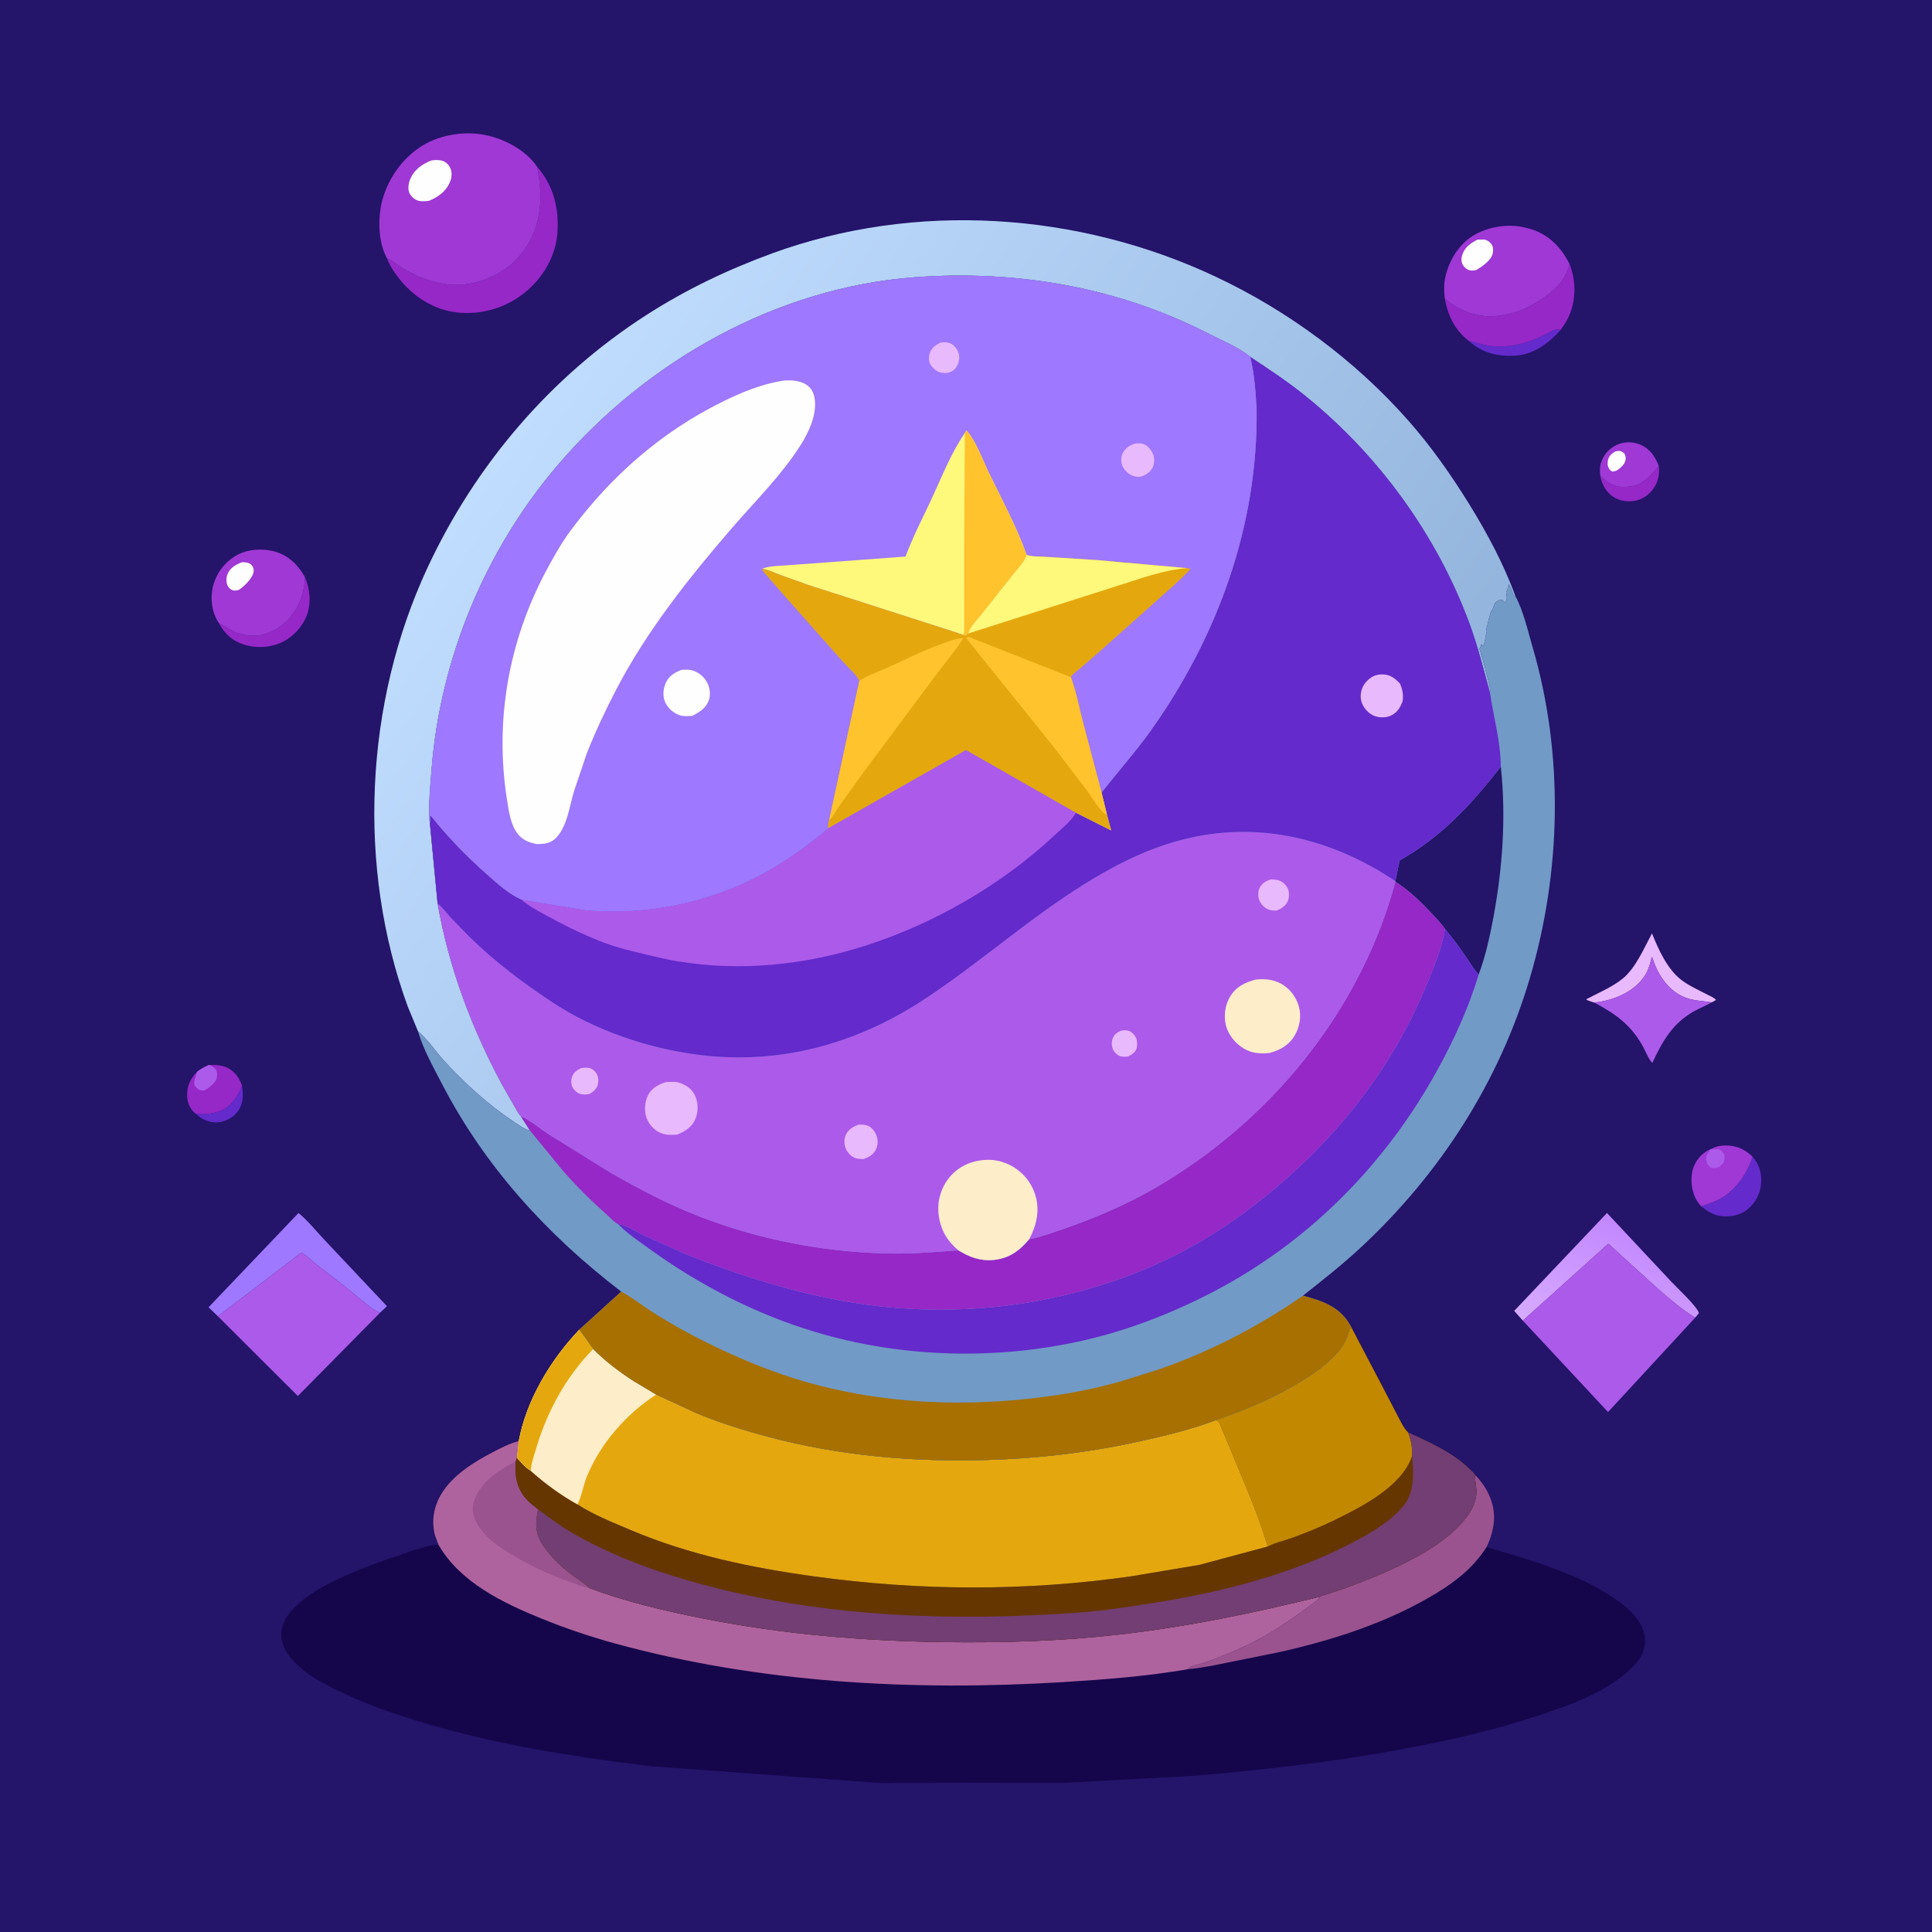 <svg version="1.1" xmlns="http://www.w3.org/2000/svg" style="display: block;" viewBox="0 0 2048 2048" width="1024" height="1024">
<defs>
	<linearGradient id="Gradient1" gradientUnits="userSpaceOnUse" x1="1739.18" y1="1303.76" x2="1687.39" y2="1427.21">
		<stop class="stop0" offset="0" stop-opacity="1" stop-color="rgb(194,135,255)"/>
		<stop class="stop1" offset="1" stop-opacity="1" stop-color="rgb(214,170,255)"/>
	</linearGradient>
	<linearGradient id="Gradient2" gradientUnits="userSpaceOnUse" x1="1334.14" y1="1026.11" x2="534.059" y2="469.834">
		<stop class="stop0" offset="0" stop-opacity="1" stop-color="rgb(147,180,220)"/>
		<stop class="stop1" offset="1" stop-opacity="1" stop-color="rgb(192,221,255)"/>
	</linearGradient>
</defs>
<path transform="translate(0,0)" fill="rgb(36,20,106)" d="M -0 -0 L 2048 0 L 2048 2048 L -0 2048 L -0 -0 z"/>
<path transform="translate(0,0)" fill="rgb(100,42,203)" d="M 256.606 1151.17 C 257.991 1160.85 258.132 1169.91 252.032 1178.14 C 247.425 1184.35 239.772 1188.72 232.112 1189.61 C 223.788 1190.59 215.656 1187.58 209.369 1182.21 L 207.666 1180.65 C 216.002 1181.17 224.337 1181.08 232.281 1178.1 C 245.173 1173.25 251.402 1163.15 256.606 1151.17 z"/>
<path transform="translate(0,0)" fill="rgb(100,42,203)" d="M 1557.09 361.507 C 1562.58 361.944 1567.19 364.074 1572.5 365.348 C 1584.84 368.31 1598.65 367.612 1610.93 364.71 C 1618.8 362.85 1626.53 360.132 1633.86 356.722 C 1638.28 354.668 1644.47 350.336 1649.06 349.396 C 1650.75 349.051 1652.67 349.373 1654.34 349.687 C 1641.71 363.899 1625.71 375.954 1605.94 377.032 C 1587.44 378.042 1571.17 374.071 1557.09 361.507 z"/>
<path transform="translate(0,0)" fill="rgb(150,40,199)" d="M 1758.35 493.922 C 1759.59 502.955 1757.62 511.444 1752.1 518.782 C 1747.4 525.021 1740.27 529.743 1732.5 530.994 C 1723.76 532.402 1714.39 530.515 1707.5 524.726 C 1701.54 519.717 1697.88 512.322 1696.43 504.8 C 1698.21 506.013 1697.62 505.503 1698.93 506.714 L 1701.2 508.775 C 1708.49 515.073 1715.62 516.764 1725 516.005 C 1742.05 514.625 1748.19 505.504 1758.35 493.922 z"/>
<path transform="translate(0,0)" fill="rgb(150,40,199)" d="M 323.236 611.654 C 328.752 624.887 330.327 640.693 324.45 654.175 C 318.898 666.912 307.646 677.973 294.523 682.631 C 280.809 687.498 264.367 686.903 251.295 680.323 C 243.008 676.152 236.528 669.032 232.288 660.871 C 236.686 662.677 240.038 665.188 244.136 667.5 C 250.841 671.282 259.008 673.53 266.677 673.931 C 279.656 674.61 293.003 668.239 302.5 659.613 C 316.263 647.111 322.683 629.872 323.236 611.654 z"/>
<path transform="translate(0,0)" fill="rgb(100,42,203)" d="M 1857.65 1225.98 C 1864.85 1234.17 1867.55 1243.12 1866.9 1253.87 C 1866.23 1264.99 1861.11 1274.87 1852.55 1281.91 C 1844.75 1288.33 1833.81 1290.34 1823.97 1289.04 C 1815.65 1287.94 1809.58 1283.51 1803.07 1278.64 C 1810.42 1276.45 1817.77 1273.92 1824.48 1270.14 C 1839.79 1261.52 1853.23 1242.67 1857.65 1225.98 z"/>
<path transform="translate(0,0)" fill="rgb(159,56,212)" d="M 1696.43 504.8 C 1695.72 499.868 1695.62 494.754 1697.27 490 C 1700.23 481.519 1706.27 474.904 1714.5 471.28 C 1722.08 467.944 1731.69 468.109 1739.21 471.5 C 1749.08 475.949 1754.72 484.103 1758.35 493.922 C 1748.19 505.504 1742.05 514.625 1725 516.005 C 1715.62 516.764 1708.49 515.073 1701.2 508.775 L 1698.93 506.714 C 1697.62 505.503 1698.21 506.013 1696.43 504.8 z"/>
<path transform="translate(0,0)" fill="rgb(255,254,254)" d="M 1712.44 478.5 L 1715.37 478.003 C 1717.88 477.776 1719.71 478.685 1721.47 480.401 C 1723.03 481.925 1723.48 484.908 1723.22 487.074 C 1722.62 492.176 1718.13 495.624 1714.34 498.5 C 1712.65 499.274 1711.31 499.58 1709.5 499.946 C 1707.56 499.189 1706.52 498.317 1705.49 496.461 C 1703.83 493.488 1703.79 490.057 1704.77 486.85 C 1706.01 482.761 1708.9 480.534 1712.44 478.5 z"/>
<path transform="translate(0,0)" fill="rgb(233,185,254)" d="M 1690.22 1062.85 C 1688.67 1062.31 1682.02 1060.44 1681.42 1059.33 C 1693.99 1052.61 1709.5 1046.2 1720.39 1037.14 C 1734.14 1025.7 1742.78 1004.91 1751.21 989.407 C 1757.96 1006.43 1767.59 1027.74 1782.64 1039.03 C 1790.93 1045.26 1801.05 1049.63 1810.2 1054.49 C 1812.78 1055.86 1817.43 1057.61 1818.98 1060 C 1817.41 1061.05 1816.18 1061.86 1814.4 1062.53 C 1803.12 1060.65 1793.16 1061.07 1782.53 1055.73 C 1766.5 1047.68 1756.8 1031.65 1751.45 1015.08 L 1751.13 1014.04 C 1749.09 1022.28 1747.09 1029.85 1741.87 1036.76 C 1729.64 1052.92 1709.69 1060.36 1690.22 1062.85 z"/>
<path transform="translate(0,0)" fill="rgb(150,40,199)" d="M 221.463 1128.87 C 231.398 1128.71 239.988 1129.27 247.714 1136.5 C 252.325 1140.81 254.529 1145.38 256.606 1151.17 C 251.402 1163.15 245.173 1173.25 232.281 1178.1 C 224.337 1181.08 216.002 1181.17 207.666 1180.65 L 206.338 1179.66 C 201.197 1175.19 198.662 1168.67 198.402 1162 C 197.995 1151.56 201.563 1143.6 208.806 1136.2 C 212.8 1133 216.867 1131 221.463 1128.87 z"/>
<path transform="translate(0,0)" fill="rgb(172,90,234)" d="M 208.806 1136.2 C 212.8 1133 216.867 1131 221.463 1128.87 C 224.612 1130.31 228.278 1131.73 229.608 1135.26 C 230.505 1137.65 230.308 1142.72 229.02 1144.89 C 226.381 1149.35 221.095 1153.75 216.5 1155.96 C 211.862 1155.86 211.43 1156.08 208.016 1152.65 C 206.743 1151.37 205.917 1150.39 205.882 1148.5 C 205.808 1144.53 207.975 1140.1 208.806 1136.2 z"/>
<path transform="translate(0,0)" fill="rgb(159,56,212)" d="M 1813.83 1218.04 C 1820.92 1213.56 1830.92 1213.54 1838.99 1215.32 C 1845.95 1216.85 1852.56 1221.09 1857.65 1225.98 C 1853.23 1242.67 1839.79 1261.52 1824.48 1270.14 C 1817.77 1273.92 1810.42 1276.45 1803.07 1278.64 C 1800.89 1275.85 1798.67 1273.03 1797.13 1269.81 C 1792.57 1260.3 1791.46 1246.87 1795.36 1236.88 C 1798.56 1228.71 1805.18 1221.46 1813.33 1218.12 L 1813.83 1218.04 z"/>
<path transform="translate(0,0)" fill="rgb(172,90,234)" d="M 1813.83 1218.04 C 1816.28 1218.63 1818.53 1218.32 1821 1218.08 C 1823.1 1218.94 1824.9 1219.5 1826.31 1221.39 C 1828.5 1224.33 1828.29 1227.15 1827.76 1230.53 C 1827.44 1232.54 1824.43 1235.52 1822.68 1236.58 C 1819.32 1238.62 1817.16 1238.55 1813.5 1237.88 C 1811.68 1236.13 1810.22 1234.75 1809.37 1232.32 C 1808.51 1229.83 1808.28 1226.56 1809.6 1224.18 L 1813.33 1218.12 L 1813.83 1218.04 z"/>
<path transform="translate(0,0)" fill="rgb(172,90,234)" d="M 1690.22 1062.85 C 1709.69 1060.36 1729.64 1052.92 1741.87 1036.76 C 1747.09 1029.85 1749.09 1022.28 1751.13 1014.04 L 1751.45 1015.08 C 1756.8 1031.65 1766.5 1047.68 1782.53 1055.73 C 1793.16 1061.07 1803.12 1060.65 1814.4 1062.53 C 1808.54 1066.06 1801.83 1068.52 1795.82 1071.92 C 1772.75 1085 1762.44 1103.52 1751.48 1126.83 C 1747.1 1122.17 1744.08 1113.55 1740.77 1107.84 C 1727.79 1085.5 1712.46 1074.87 1690.22 1062.85 z"/>
<path transform="translate(0,0)" fill="rgb(150,40,199)" d="M 1663.77 279.809 C 1670.59 297.122 1670.92 316.912 1663.53 334.236 C 1661.16 339.792 1657.91 344.84 1654.34 349.687 C 1652.67 349.373 1650.75 349.051 1649.06 349.396 C 1644.47 350.336 1638.28 354.668 1633.86 356.722 C 1626.53 360.132 1618.8 362.85 1610.93 364.71 C 1598.65 367.612 1584.84 368.31 1572.5 365.348 C 1567.19 364.074 1562.58 361.944 1557.09 361.507 C 1542.44 350.279 1534.84 334.61 1531.6 316.73 C 1542.47 325.398 1551.8 330.419 1565.4 333.687 C 1586.55 338.771 1612.24 331.038 1630.24 319.746 C 1645.75 310.022 1659.44 298.243 1663.77 279.809 z"/>
<path transform="translate(0,0)" fill="url(#Gradient1)" d="M 1614.27 1399.93 L 1605.1 1389.58 L 1703.47 1285.82 L 1771.83 1358.85 C 1778 1365.43 1799.67 1385.52 1800.9 1392 L 1797 1396.74 C 1783.17 1388.45 1770.84 1377.68 1758.61 1367.23 L 1704.89 1318.41 L 1614.27 1399.93 z"/>
<path transform="translate(0,0)" fill="rgb(158,120,254)" d="M 231.042 1395.38 L 221.079 1385.76 L 316.422 1285.83 C 326.571 1294.12 335.224 1305.22 344.346 1314.72 L 410.187 1384.61 L 402.987 1391.46 L 402.105 1391.16 C 395.851 1388.89 390.564 1384.19 385.456 1380.04 L 364.08 1362.47 L 334.959 1340.09 C 330.292 1336.4 324.706 1330.37 319.494 1327.83 L 231.042 1395.38 z"/>
<path transform="translate(0,0)" fill="rgb(150,40,199)" d="M 569.526 176.969 C 587.033 197.074 592.955 221.78 590.786 248 C 588.779 272.261 575.241 294.7 556.669 309.861 C 536.433 326.38 510.451 334.065 484.479 331.214 C 459.912 328.518 438.137 314.499 423.075 295.331 C 417.988 288.858 413.05 281.737 410.301 273.926 C 415.911 276.2 420.797 280.478 425.957 283.689 C 439.826 292.321 454.023 297.91 470.045 300.866 C 492.954 305.093 517.571 297.696 536.411 284.575 C 554.74 271.811 567.494 249.64 571.145 227.746 L 571.393 226.208 C 574.372 208.947 572.434 193.964 569.526 176.969 z"/>
<path transform="translate(0,0)" fill="rgb(159,56,212)" d="M 232.288 660.871 L 231.626 659.946 C 224.544 649.066 222.602 634.071 225.805 621.516 C 229.447 607.24 238.212 595.696 251.076 588.5 C 262.78 581.953 278.861 581.028 291.656 584.751 C 306.041 588.937 316.027 598.916 323.236 611.654 C 322.683 629.872 316.263 647.111 302.5 659.613 C 293.003 668.239 279.656 674.61 266.677 673.931 C 259.008 673.53 250.841 671.282 244.136 667.5 C 240.038 665.188 236.686 662.677 232.288 660.871 z"/>
<path transform="translate(0,0)" fill="rgb(255,254,254)" d="M 256.441 596.013 L 259.5 596.055 C 262.635 596.373 265.574 597.133 267.416 599.883 C 268.913 602.117 269.247 604.589 268.627 607.166 C 267.114 613.454 258.302 622.255 252.865 625.5 C 250.964 625.821 248.832 626.374 246.924 625.783 C 244.414 625.005 242.303 623.119 241.263 620.737 C 239.539 616.787 239.641 612.182 241.342 608.246 C 244.216 601.592 250.08 598.492 256.441 596.013 z"/>
<path transform="translate(0,0)" fill="rgb(159,56,212)" d="M 1531.6 316.73 C 1530.49 309.083 1530.47 300.551 1532.24 293.004 C 1536.19 276.12 1546.25 259.313 1561.19 250.044 C 1577.12 240.16 1599.03 236.681 1617.21 241.352 L 1619 241.839 L 1624.64 243.407 C 1642.59 249.383 1655.55 263.267 1663.77 279.809 C 1659.44 298.243 1645.75 310.022 1630.24 319.746 C 1612.24 331.038 1586.55 338.771 1565.4 333.687 C 1551.8 330.419 1542.47 325.398 1531.6 316.73 z"/>
<path transform="translate(0,0)" fill="rgb(255,254,254)" d="M 1566.2 254.059 L 1567.08 253.996 L 1568.54 253.949 L 1572.96 253.917 C 1575.99 254.173 1578.95 256.106 1580.77 258.518 C 1582.84 261.246 1583.11 264.984 1582.45 268.242 C 1580.86 276.103 1571.48 282.164 1565.1 286.194 C 1563.08 286.587 1560.87 287.052 1558.81 286.731 C 1555.48 286.214 1552.3 283.581 1550.65 280.712 C 1548.81 277.5 1548.9 274.057 1549.94 270.615 C 1552.49 262.184 1558.74 257.803 1566.2 254.059 z"/>
<path transform="translate(0,0)" fill="rgb(172,90,234)" d="M 231.042 1395.38 L 319.494 1327.83 C 324.706 1330.37 330.292 1336.4 334.959 1340.09 L 364.08 1362.47 L 385.456 1380.04 C 390.564 1384.19 395.851 1388.89 402.105 1391.16 L 402.987 1391.46 L 315.717 1479.83 L 231.042 1395.38 z"/>
<path transform="translate(0,0)" fill="rgb(172,90,234)" d="M 1614.27 1399.93 L 1704.89 1318.41 L 1758.61 1367.23 C 1770.84 1377.68 1783.17 1388.45 1797 1396.74 L 1704.59 1496.81 L 1614.27 1399.93 z"/>
<path transform="translate(0,0)" fill="rgb(159,56,212)" d="M 410.301 273.926 C 401.839 258.915 400.646 236.912 403.516 220.33 C 407.911 194.941 422.911 171.497 444.026 156.802 C 463.462 143.276 490.523 138.54 513.656 142.962 C 534.342 146.917 557.559 159.125 569.526 176.969 C 572.434 193.964 574.372 208.947 571.393 226.208 L 571.145 227.746 C 567.494 249.64 554.74 271.811 536.411 284.575 C 517.571 297.696 492.954 305.093 470.045 300.866 C 454.023 297.91 439.826 292.321 425.957 283.689 C 420.797 280.478 415.911 276.2 410.301 273.926 z"/>
<path transform="translate(0,0)" fill="rgb(255,254,254)" d="M 457.164 170.088 C 461.101 169.552 465.65 169.279 469.469 170.601 C 473.082 171.851 476.101 175.125 477.527 178.622 C 479.476 183.398 478.83 188.873 476.77 193.5 C 472.463 203.18 464.198 209.022 454.739 212.877 C 450.682 213.408 445.706 213.834 441.869 212.221 C 438.494 210.803 435.172 207.544 433.813 204.13 C 431.966 199.495 433.25 193.396 435.234 189 C 439.511 179.523 447.87 173.841 457.164 170.088 z"/>
<path transform="translate(0,0)" fill="url(#Gradient2)" d="M 443.095 1093.2 L 432.181 1066.84 C 378.163 919.018 386.661 745.156 452.767 602.647 C 503.612 493.038 583.688 399.042 685.657 333.623 C 727.447 306.812 771.975 285.565 818.568 268.562 C 970.261 213.204 1142.41 224.731 1288 292.986 C 1365.16 329.161 1437.01 382.29 1493.33 446.338 C 1517.25 473.534 1538.2 503.354 1557.24 534.113 C 1576.18 564.71 1594.06 597.886 1606.33 631.786 L 1605.16 632.294 C 1603.96 629.696 1602.93 627.209 1602 624.5 L 1599.5 619 C 1598.85 620.361 1598.67 621.179 1598.43 622.688 C 1598.12 624.691 1597.49 625.929 1596.54 627.689 L 1597.24 632.936 C 1597.59 635.202 1596.66 636.861 1595.85 638.904 C 1594.07 637.867 1593.77 637.485 1592.65 635.856 C 1590.19 635.848 1588.31 636.09 1586.3 637.687 C 1583.28 640.076 1583.59 644.064 1581.44 647.058 C 1580.07 648.979 1579.98 649.768 1579.38 652 C 1578.45 655.419 1577.5 658.506 1576.82 662 C 1576.13 665.597 1574.64 667.878 1575.87 671.674 L 1575.08 673.355 C 1574.24 675.217 1574.52 675.79 1574.4 677.713 L 1572.76 684.492 L 1570.95 684.218 L 1570.48 682.561 C 1569.8 684.407 1569.24 686.045 1568.25 687.75 C 1569.1 690.188 1569.89 692.548 1570.53 695.047 L 1571.67 698.78 L 1573.03 703.49 L 1576.09 715.334 C 1576.62 717.951 1577.51 720.346 1578.02 723.002 C 1578.82 727.202 1580.05 729.964 1579.43 734.496 C 1572.53 709.512 1566.51 684.766 1557.47 660.382 C 1522.85 566.933 1461.42 482.499 1383.98 419.899 C 1365.34 404.829 1345.32 391.52 1325.3 378.374 C 1313.32 368.12 1295.16 360.946 1281.08 353.7 C 1184.66 304.076 1076.83 285.902 969.225 293.945 C 823.2 304.859 685.412 382.806 591.182 493.127 C 514.545 582.85 466.519 698.282 457.46 816.009 C 456.122 833.397 454.146 852.083 455.274 869.502 L 455.749 873.152 L 463.873 957.694 C 475.99 1026.12 499.289 1088.05 531.943 1149.28 L 544.888 1171.89 C 547.079 1175.57 549.201 1180.14 552.149 1183.22 L 561.93 1198.61 C 555.32 1196.76 548.372 1191.57 542.663 1187.75 C 516.907 1170.51 492.025 1147.71 471.149 1124.92 C 462.043 1114.97 453.328 1101.63 443.095 1093.2 z"/>
<path transform="translate(0,0)" fill="rgb(21,6,76)" d="M 1432.42 1406.97 L 1466.96 1472.74 L 1482.25 1502.14 C 1485.19 1507.69 1488.05 1514.04 1492.6 1518.44 C 1515.14 1528.68 1540.7 1540.08 1558.4 1557.82 C 1559.52 1558.95 1562.84 1561.75 1563.33 1563.08 C 1575.37 1575.35 1584 1591.38 1583.8 1609 C 1583.68 1619.82 1580.51 1630.22 1575.84 1639.91 L 1614.65 1651.55 C 1650.36 1662.8 1690.83 1677.75 1720.5 1700.99 C 1731.57 1709.66 1742.38 1721.97 1743.71 1736.54 C 1744.63 1746.46 1740.47 1756.33 1733.9 1763.61 C 1707.98 1792.3 1665.49 1807.1 1629.61 1818.94 C 1580.57 1835.12 1530 1846.35 1479.21 1855.51 C 1408.18 1868.33 1336.55 1876.49 1264.64 1882.53 L 1128.98 1889.77 L 932.584 1890.05 L 690.271 1872.3 C 594.803 1860.78 495.98 1844.72 405.28 1811.92 C 386.651 1805.18 368.643 1797.6 350.987 1788.6 C 339.402 1782.7 326.994 1775.87 317.429 1766.97 C 307.492 1757.73 298.227 1747.16 298.132 1732.79 C 298.056 1721.19 304.54 1711.84 312.4 1703.96 C 327.93 1688.4 346.757 1678.99 366.627 1670.15 C 387.008 1661.09 407.582 1653.51 428.813 1646.65 C 440.042 1643.03 452.926 1637.6 464.788 1637.42 L 461.085 1627.5 C 457.161 1612.72 459.712 1597.47 467.417 1584.35 C 479.238 1564.21 501.561 1550.23 521.77 1539.69 C 530.667 1535.05 540.172 1530.09 549.92 1527.57 C 557.998 1483.94 583.808 1441.26 614.091 1409.49 L 628.817 1429.98 C 641.725 1443.11 657.042 1454.62 672.544 1464.5 L 695.647 1478.34 L 697.507 1479.12 L 738.017 1497.83 C 758.13 1506.39 779.661 1513.3 800.665 1519.32 C 873.738 1540.26 947.152 1548.48 1023.03 1548.03 C 1085.8 1547.65 1146.29 1541.52 1207.61 1527.98 C 1234.98 1521.93 1262.78 1515.29 1289.01 1505.38 L 1291.21 1504.5 C 1322.59 1493.83 1353.66 1480.36 1381.84 1462.76 C 1395.44 1454.27 1409.72 1444.04 1419.82 1431.42 C 1423.13 1427.28 1425.84 1422.98 1427.8 1418.03 C 1429.05 1414.86 1429.6 1411.6 1431.38 1408.64 L 1432.42 1406.97 z"/>
<path transform="translate(0,0)" fill="rgb(154,83,143)" d="M 1563.33 1563.08 C 1575.37 1575.35 1584 1591.38 1583.8 1609 C 1583.68 1619.82 1580.51 1630.22 1575.84 1639.91 C 1560.16 1664.66 1537.27 1680.77 1512.1 1694.99 C 1463.82 1722.24 1410.24 1739.15 1356.35 1751.27 L 1284.82 1765.74 C 1276.31 1767.07 1267.57 1768.9 1258.97 1769.4 C 1260.89 1767.4 1261.92 1766.43 1264.66 1765.82 C 1279.88 1762.42 1296.13 1755.17 1310.58 1749.09 C 1337.79 1737.66 1363.41 1720.88 1386.93 1703.22 C 1390.82 1700.29 1397.23 1697 1399.03 1692.6 C 1400 1691.65 1403.52 1690.96 1404.92 1690.51 L 1424.42 1684 C 1444.89 1676.52 1465 1668.63 1484.6 1659.07 C 1507.74 1647.78 1532.71 1633.56 1549.78 1614.01 C 1555.29 1607.7 1560.23 1601.16 1562.92 1593.13 L 1563.44 1591.5 C 1566.75 1581.66 1564.02 1574.34 1563.42 1564.63 L 1563.33 1563.08 z"/>
<path transform="translate(0,0)" fill="rgb(175,99,158)" d="M 549.92 1527.57 L 548.021 1545.45 L 546.573 1549.39 C 545.499 1564.3 547.498 1577.07 557.555 1588.8 C 561.171 1593.02 566.085 1596.5 570.404 1599.98 C 567.407 1614.25 566.964 1625.12 575.347 1637.84 C 583.246 1649.83 594.872 1660.9 606.286 1669.51 C 612.538 1674.23 619.281 1678.13 624.982 1683.54 C 664.291 1698.13 704.783 1707.64 745.843 1715.77 C 830.096 1732.46 915.065 1739.52 1000.84 1740.73 C 1062.85 1741.6 1125.42 1739.69 1187.07 1732.62 C 1259.01 1724.38 1328.87 1709.91 1399.03 1692.6 C 1397.23 1697 1390.82 1700.29 1386.93 1703.22 C 1363.41 1720.88 1337.79 1737.66 1310.58 1749.09 C 1296.13 1755.17 1279.88 1762.42 1264.66 1765.82 C 1261.92 1766.43 1260.89 1767.4 1258.97 1769.4 L 1258.79 1769.55 C 1215.18 1776.96 1170.84 1780.41 1126.72 1783.11 C 968.396 1792.79 805.534 1784.25 651.999 1742.15 C 625.409 1734.86 599.141 1725.95 573.599 1715.58 C 532.854 1699.04 487.406 1677.06 464.788 1637.42 L 461.085 1627.5 C 457.161 1612.72 459.712 1597.47 467.417 1584.35 C 479.238 1564.21 501.561 1550.23 521.77 1539.69 C 530.667 1535.05 540.172 1530.09 549.92 1527.57 z"/>
<path transform="translate(0,0)" fill="rgb(154,83,143)" d="M 624.982 1683.54 C 618.092 1682.4 610.975 1679.42 604.4 1677.08 C 584.706 1670.08 565.542 1661.52 547.469 1651 C 529.772 1640.69 506.979 1626.34 501.83 1605.21 C 499.748 1596.67 502.559 1588.44 507.151 1581.18 L 507.916 1580 C 512.548 1572.76 520.169 1565.41 527.269 1560.61 C 533.676 1556.28 539.569 1552.66 546.573 1549.39 C 545.499 1564.3 547.498 1577.07 557.555 1588.8 C 561.171 1593.02 566.085 1596.5 570.404 1599.98 C 567.407 1614.25 566.964 1625.12 575.347 1637.84 C 583.246 1649.83 594.872 1660.9 606.286 1669.51 C 612.538 1674.23 619.281 1678.13 624.982 1683.54 z"/>
<path transform="translate(0,0)" fill="rgb(102,54,0)" d="M 1432.42 1406.97 L 1466.96 1472.74 L 1482.25 1502.14 C 1485.19 1507.69 1488.05 1514.04 1492.6 1518.44 C 1515.14 1528.68 1540.7 1540.08 1558.4 1557.82 C 1559.52 1558.95 1562.84 1561.75 1563.33 1563.08 L 1563.42 1564.63 C 1564.02 1574.34 1566.75 1581.66 1563.44 1591.5 L 1562.92 1593.13 C 1560.23 1601.16 1555.29 1607.7 1549.78 1614.01 C 1532.71 1633.56 1507.74 1647.78 1484.6 1659.07 C 1465 1668.63 1444.89 1676.52 1424.42 1684 L 1404.92 1690.51 C 1403.52 1690.96 1400 1691.65 1399.03 1692.6 C 1328.87 1709.91 1259.01 1724.38 1187.07 1732.62 C 1125.42 1739.69 1062.85 1741.6 1000.84 1740.73 C 915.065 1739.52 830.096 1732.46 745.843 1715.77 C 704.783 1707.64 664.291 1698.13 624.982 1683.54 C 619.281 1678.13 612.538 1674.23 606.286 1669.51 C 594.872 1660.9 583.246 1649.83 575.347 1637.84 C 566.964 1625.12 567.407 1614.25 570.404 1599.98 C 566.085 1596.5 561.171 1593.02 557.555 1588.8 C 547.498 1577.07 545.499 1564.3 546.573 1549.39 L 548.021 1545.45 C 552.464 1550.16 556.952 1555.79 562.58 1559.08 C 577.773 1572.7 594.345 1584.75 612.155 1594.74 C 629.583 1605.99 649.931 1614.01 669 1622.09 C 730.677 1648.21 796.885 1661.96 863 1671.04 C 975.252 1686.47 1087.22 1686.96 1199.43 1670.88 L 1271.15 1658.88 L 1343.9 1639.34 L 1342.18 1633.73 C 1331.97 1600.65 1318.06 1569.86 1305.01 1537.92 L 1294.95 1514 C 1294.16 1512.22 1292.7 1507.93 1291.5 1506.7 C 1290.85 1506.02 1289.84 1505.82 1289.01 1505.38 L 1291.21 1504.5 C 1322.59 1493.83 1353.66 1480.36 1381.84 1462.76 C 1395.44 1454.27 1409.72 1444.04 1419.82 1431.42 C 1423.13 1427.28 1425.84 1422.98 1427.8 1418.03 C 1429.05 1414.86 1429.6 1411.6 1431.38 1408.64 L 1432.42 1406.97 z"/>
<path transform="translate(0,0)" fill="rgb(194,137,0)" d="M 1432.42 1406.97 L 1466.96 1472.74 L 1482.25 1502.14 C 1485.19 1507.69 1488.05 1514.04 1492.6 1518.44 C 1495.89 1526.95 1497.25 1534.38 1496.84 1543.53 C 1485.79 1575.78 1443.46 1597.21 1414.94 1611.18 C 1399.87 1618.57 1384.12 1624.87 1368.36 1630.6 C 1360.82 1633.35 1350.71 1635.49 1343.9 1639.34 L 1342.18 1633.73 C 1331.97 1600.65 1318.06 1569.86 1305.01 1537.92 L 1294.95 1514 C 1294.16 1512.22 1292.7 1507.93 1291.5 1506.7 C 1290.85 1506.02 1289.84 1505.82 1289.01 1505.38 L 1291.21 1504.5 C 1322.59 1493.83 1353.66 1480.36 1381.84 1462.76 C 1395.44 1454.27 1409.72 1444.04 1419.82 1431.42 C 1423.13 1427.28 1425.84 1422.98 1427.8 1418.03 C 1429.05 1414.86 1429.6 1411.6 1431.38 1408.64 L 1432.42 1406.97 z"/>
<path transform="translate(0,0)" fill="rgb(114,62,115)" d="M 1492.6 1518.44 C 1515.14 1528.68 1540.7 1540.08 1558.4 1557.82 C 1559.52 1558.95 1562.84 1561.75 1563.33 1563.08 L 1563.42 1564.63 C 1564.02 1574.34 1566.75 1581.66 1563.44 1591.5 L 1562.92 1593.13 C 1560.23 1601.16 1555.29 1607.7 1549.78 1614.01 C 1532.71 1633.56 1507.74 1647.78 1484.6 1659.07 C 1465 1668.63 1444.89 1676.52 1424.42 1684 L 1404.92 1690.51 C 1403.52 1690.96 1400 1691.65 1399.03 1692.6 C 1328.87 1709.91 1259.01 1724.38 1187.07 1732.62 C 1125.42 1739.69 1062.85 1741.6 1000.84 1740.73 C 915.065 1739.52 830.096 1732.46 745.843 1715.77 C 704.783 1707.64 664.291 1698.13 624.982 1683.54 C 619.281 1678.13 612.538 1674.23 606.286 1669.51 C 594.872 1660.9 583.246 1649.83 575.347 1637.84 C 566.964 1625.12 567.407 1614.25 570.404 1599.98 C 581.512 1608.13 592.5 1616.68 604.394 1623.66 C 649.386 1650.08 699.788 1667.9 750.11 1681.07 C 878.205 1714.61 1011.4 1718.84 1142.88 1709.44 C 1169.98 1707.5 1197.19 1703.29 1224 1698.99 C 1295.27 1687.56 1367.93 1669.34 1432.3 1635.94 C 1451.86 1625.79 1472.94 1613.75 1487.38 1596.73 C 1499.82 1582.07 1498.48 1561.59 1496.84 1543.53 C 1497.25 1534.38 1495.89 1526.95 1492.6 1518.44 z"/>
<path transform="translate(0,0)" fill="rgb(228,168,14)" d="M 614.091 1409.49 L 628.817 1429.98 C 641.725 1443.11 657.042 1454.62 672.544 1464.5 L 695.647 1478.34 L 697.507 1479.12 L 738.017 1497.83 C 758.13 1506.39 779.661 1513.3 800.665 1519.32 C 873.738 1540.26 947.152 1548.48 1023.03 1548.03 C 1085.8 1547.65 1146.29 1541.52 1207.61 1527.98 C 1234.98 1521.93 1262.78 1515.29 1289.01 1505.38 C 1289.84 1505.82 1290.85 1506.02 1291.5 1506.7 C 1292.7 1507.93 1294.16 1512.22 1294.95 1514 L 1305.01 1537.92 C 1318.06 1569.86 1331.97 1600.65 1342.18 1633.73 L 1343.9 1639.34 L 1271.15 1658.88 L 1199.43 1670.88 C 1087.22 1686.96 975.252 1686.47 863 1671.04 C 796.885 1661.96 730.677 1648.21 669 1622.09 C 649.931 1614.01 629.583 1605.99 612.155 1594.74 C 594.345 1584.75 577.773 1572.7 562.58 1559.08 C 556.952 1555.79 552.464 1550.16 548.021 1545.45 L 549.92 1527.57 C 557.998 1483.94 583.808 1441.26 614.091 1409.49 z"/>
<path transform="translate(0,0)" fill="rgb(254,237,201)" d="M 614.091 1409.49 L 628.817 1429.98 C 641.725 1443.11 657.042 1454.62 672.544 1464.5 L 695.647 1478.34 C 664.245 1498.42 636.764 1529.85 622.409 1564.3 C 618.378 1573.97 616.731 1585.64 612.155 1594.74 C 594.345 1584.75 577.773 1572.7 562.58 1559.08 C 556.952 1555.79 552.464 1550.16 548.021 1545.45 L 549.92 1527.57 C 557.998 1483.94 583.808 1441.26 614.091 1409.49 z"/>
<path transform="translate(0,0)" fill="rgb(228,168,14)" d="M 614.091 1409.49 L 628.817 1429.98 C 599.976 1459.41 580.205 1495.76 568.446 1535.04 C 566.175 1542.63 563.126 1551.16 562.58 1559.08 C 556.952 1555.79 552.464 1550.16 548.021 1545.45 L 549.92 1527.57 C 557.998 1483.94 583.808 1441.26 614.091 1409.49 z"/>
<path transform="translate(0,0)" fill="rgb(113,154,198)" d="M 455.749 873.152 L 455.274 869.502 C 454.146 852.083 456.122 833.397 457.46 816.009 C 466.519 698.282 514.545 582.85 591.182 493.127 C 685.412 382.806 823.2 304.859 969.225 293.945 C 1076.83 285.902 1184.66 304.076 1281.08 353.7 C 1295.16 360.946 1313.32 368.12 1325.3 378.374 C 1345.32 391.52 1365.34 404.829 1383.98 419.899 C 1461.42 482.499 1522.85 566.933 1557.47 660.382 C 1566.51 684.766 1572.53 709.512 1579.43 734.496 C 1580.05 729.964 1578.82 727.202 1578.02 723.002 C 1577.51 720.346 1576.62 717.951 1576.09 715.334 L 1573.03 703.49 L 1571.67 698.78 L 1570.53 695.047 C 1569.89 692.548 1569.1 690.188 1568.25 687.75 C 1569.24 686.045 1569.8 684.407 1570.48 682.561 L 1570.95 684.218 L 1572.76 684.492 L 1574.4 677.713 C 1574.52 675.79 1574.24 675.217 1575.08 673.355 L 1575.87 671.674 C 1574.64 667.878 1576.13 665.597 1576.82 662 C 1577.5 658.506 1578.45 655.419 1579.38 652 C 1579.98 649.768 1580.07 648.979 1581.44 647.058 C 1583.59 644.064 1583.28 640.076 1586.3 637.687 C 1588.31 636.09 1590.19 635.848 1592.65 635.856 C 1593.77 637.485 1594.07 637.867 1595.85 638.904 C 1596.66 636.861 1597.59 635.202 1597.24 632.936 L 1596.54 627.689 C 1597.49 625.929 1598.12 624.691 1598.43 622.688 C 1598.67 621.179 1598.85 620.361 1599.5 619 L 1602 624.5 C 1602.93 627.209 1603.96 629.696 1605.16 632.294 L 1606.33 631.786 C 1614.94 647.727 1619.56 668.651 1624.63 685.993 C 1657.89 799.78 1655.14 924.324 1621.5 1037.61 C 1589.06 1146.87 1526.71 1243.78 1443.62 1321.35 C 1423.7 1339.95 1402.51 1356.66 1381.15 1373.52 C 1401.39 1378.93 1419.77 1384.95 1430.89 1404.19 C 1431.27 1404.85 1432.3 1406.41 1432.42 1406.97 L 1431.38 1408.64 C 1429.6 1411.6 1429.05 1414.86 1427.8 1418.03 C 1425.84 1422.98 1423.13 1427.28 1419.82 1431.42 C 1409.72 1444.04 1395.44 1454.27 1381.84 1462.76 C 1353.66 1480.36 1322.59 1493.83 1291.21 1504.5 L 1289.01 1505.38 C 1262.78 1515.29 1234.98 1521.93 1207.61 1527.98 C 1146.29 1541.52 1085.8 1547.65 1023.03 1548.03 C 947.152 1548.48 873.738 1540.26 800.665 1519.32 C 779.661 1513.3 758.13 1506.39 738.017 1497.83 L 697.507 1479.12 L 695.647 1478.34 L 672.544 1464.5 C 657.042 1454.62 641.725 1443.11 628.817 1429.98 L 614.091 1409.49 L 658.503 1369.17 C 579.386 1308.48 513.521 1236.27 467.648 1147.33 C 458.802 1130.18 448.396 1111.76 443.095 1093.2 C 453.328 1101.63 462.043 1114.97 471.149 1124.92 C 492.025 1147.71 516.907 1170.51 542.663 1187.75 C 548.372 1191.57 555.32 1196.76 561.93 1198.61 L 552.149 1183.22 C 549.201 1180.14 547.079 1175.57 544.888 1171.89 L 531.943 1149.28 C 499.289 1088.05 475.99 1026.12 463.873 957.694 L 455.749 873.152 z"/>
<path transform="translate(0,0)" fill="rgb(36,20,106)" d="M 1590.94 812.71 C 1596.57 865.354 1592.88 919.577 1583.24 971.5 C 1579.49 991.696 1574.71 1013.86 1567.43 1033.08 C 1562.45 1027.93 1558.58 1020.9 1554.5 1014.98 C 1547.34 1004.59 1539.91 994.433 1531.78 984.772 C 1527.95 978.984 1522.24 973.234 1517.48 968.139 C 1506.12 955.964 1493.31 943.545 1479.18 934.667 L 1479.11 934.033 L 1483.71 912.068 C 1528.09 887.226 1560.06 852.31 1590.94 812.71 z"/>
<path transform="translate(0,0)" fill="rgb(100,42,203)" d="M 1531.78 984.772 C 1539.91 994.433 1547.34 1004.59 1554.5 1014.98 C 1558.58 1020.9 1562.45 1027.93 1567.43 1033.08 C 1556.81 1068.41 1541.55 1101.7 1523.83 1134 C 1470.36 1231.46 1391.44 1312.52 1293.32 1365.49 C 1249.04 1389.39 1200.1 1408.97 1150.99 1420.36 C 1057.2 1442.11 956.128 1439.55 863.906 1411.86 C 800.789 1392.91 740.958 1361.95 687.689 1323.33 C 676.635 1315.31 664.477 1307.24 654.96 1297.39 C 664.409 1298.73 674.274 1305.61 682.896 1309.72 L 726.749 1329.31 C 784.282 1352.32 843.366 1371.03 904.658 1380.94 C 1045.07 1403.63 1196.7 1373.9 1312.82 1289.98 C 1399.55 1227.3 1469.33 1146.28 1510.94 1047.11 C 1519.06 1027.77 1528.45 1005.46 1531.78 984.772 z"/>
<path transform="translate(0,0)" fill="rgb(167,112,0)" d="M 658.503 1369.17 L 659.565 1369.73 C 670.394 1375.67 680.365 1383.63 690.79 1390.31 C 709.707 1402.44 729.419 1413.49 749.581 1423.41 C 782.914 1439.8 818.047 1454.53 853.795 1464.78 C 924.469 1485.05 999.372 1490.6 1072.5 1484.42 C 1111.61 1481.12 1149.45 1475.3 1187.28 1464.5 L 1223.89 1453.13 C 1278.94 1434.75 1333.54 1406.72 1381.15 1373.52 C 1401.39 1378.93 1419.77 1384.95 1430.89 1404.19 C 1431.27 1404.85 1432.3 1406.41 1432.42 1406.97 L 1431.38 1408.64 C 1429.6 1411.6 1429.05 1414.86 1427.8 1418.03 C 1425.84 1422.98 1423.13 1427.28 1419.82 1431.42 C 1409.72 1444.04 1395.44 1454.27 1381.84 1462.76 C 1353.66 1480.36 1322.59 1493.83 1291.21 1504.5 L 1289.01 1505.38 C 1262.78 1515.29 1234.98 1521.93 1207.61 1527.98 C 1146.29 1541.52 1085.8 1547.65 1023.03 1548.03 C 947.152 1548.48 873.738 1540.26 800.665 1519.32 C 779.661 1513.3 758.13 1506.39 738.017 1497.83 L 697.507 1479.12 L 695.647 1478.34 L 672.544 1464.5 C 657.042 1454.62 641.725 1443.11 628.817 1429.98 L 614.091 1409.49 L 658.503 1369.17 z"/>
<path transform="translate(0,0)" fill="rgb(150,40,199)" d="M 1479.18 934.667 C 1493.31 943.545 1506.12 955.964 1517.48 968.139 C 1522.24 973.234 1527.95 978.984 1531.78 984.772 C 1528.45 1005.46 1519.06 1027.77 1510.94 1047.11 C 1469.33 1146.28 1399.55 1227.3 1312.82 1289.98 C 1196.7 1373.9 1045.07 1403.63 904.658 1380.94 C 843.366 1371.03 784.282 1352.32 726.749 1329.31 L 682.896 1309.72 C 674.274 1305.61 664.409 1298.73 654.96 1297.39 C 652.142 1296.62 646.317 1290.38 643.968 1288.29 C 627.223 1273.42 610.995 1257.58 596.363 1240.62 L 562.512 1199.28 L 561.93 1198.61 L 552.149 1183.22 L 553.038 1183.61 C 562.85 1188.08 572.18 1196.2 581.307 1202.15 L 646.737 1242.82 C 676.734 1260.1 708.004 1276.39 740.268 1289.03 C 804.93 1314.35 875.97 1327.94 945.353 1328.8 C 968.817 1329.09 992.404 1327.18 1015.78 1325.37 C 1027.67 1332.62 1039.09 1336.97 1053.22 1335.61 C 1069.76 1334.01 1080.76 1325.84 1091.06 1313.58 C 1103.48 1311.25 1115.86 1306.63 1127.81 1302.52 C 1161.4 1290.94 1194.22 1276.85 1225 1259 C 1346.79 1188.34 1442.41 1071.4 1479.18 934.667 z"/>
<path transform="translate(0,0)" fill="rgb(172,90,234)" d="M 463.873 957.694 C 469.059 961.911 473.438 967.871 477.922 972.835 L 498.275 993.727 C 524.588 1019.38 553.5 1041.17 584.037 1061.5 C 630.146 1092.2 686.705 1111.37 741.5 1118.26 C 826.513 1128.96 907.81 1106.51 979.034 1059.8 C 1037.49 1021.46 1089.48 974.582 1149 937.484 C 1186.71 913.976 1225.31 894.992 1269.27 886.5 C 1344.14 872.04 1416.82 892.107 1479.11 934.033 L 1479.18 934.667 C 1442.41 1071.4 1346.79 1188.34 1225 1259 C 1194.22 1276.85 1161.4 1290.94 1127.81 1302.52 C 1115.86 1306.63 1103.48 1311.25 1091.06 1313.58 C 1080.76 1325.84 1069.76 1334.01 1053.22 1335.61 C 1039.09 1336.97 1027.67 1332.62 1015.78 1325.37 C 992.404 1327.18 968.817 1329.09 945.353 1328.8 C 875.97 1327.94 804.93 1314.35 740.268 1289.03 C 708.004 1276.39 676.734 1260.1 646.737 1242.82 L 581.307 1202.15 C 572.18 1196.2 562.85 1188.08 553.038 1183.61 L 552.149 1183.22 C 549.201 1180.14 547.079 1175.57 544.888 1171.89 L 531.943 1149.28 C 499.289 1088.05 475.99 1026.12 463.873 957.694 z"/>
<path transform="translate(0,0)" fill="rgb(233,185,254)" d="M 1188.6 1092.5 C 1191.36 1092.09 1193.7 1091.79 1196.4 1092.71 C 1199.86 1093.9 1202.99 1097.15 1204.39 1100.5 C 1205.63 1103.49 1205.8 1109.48 1204.39 1112.51 C 1202.7 1116.14 1199.05 1118.52 1195.5 1119.98 C 1192.76 1120.17 1189.58 1120.55 1186.97 1119.47 C 1183.92 1118.2 1180.99 1115.19 1179.69 1112.2 C 1178.15 1108.66 1178.21 1103.6 1179.81 1100.09 C 1181.66 1096.04 1184.58 1094.06 1188.6 1092.5 z"/>
<path transform="translate(0,0)" fill="rgb(233,185,254)" d="M 615.344 1132.5 C 617.892 1131.7 620.853 1131.69 623.5 1131.93 C 627.233 1132.27 630.22 1134.96 632.277 1137.94 C 634.517 1141.19 634.685 1146.09 633.687 1149.82 C 632.396 1154.64 628.635 1157.54 624.5 1159.85 C 621.756 1160.19 618.617 1160.46 615.896 1159.83 C 612.162 1158.96 609.246 1156.31 607.284 1153.14 C 605.257 1149.85 605.097 1145.91 606.168 1142.25 C 607.638 1137.23 610.868 1134.77 615.344 1132.5 z"/>
<path transform="translate(0,0)" fill="rgb(233,185,254)" d="M 1347.22 932.163 L 1348.28 932.262 C 1350.55 932.45 1352.92 932.52 1355.13 933.108 C 1359.32 934.219 1362.95 937.747 1364.95 941.5 C 1366.82 945.021 1366.73 951.508 1365.21 955.094 C 1363.03 960.226 1358.31 963.245 1353.38 965.282 C 1350.59 965.239 1347.62 965.298 1344.99 964.274 C 1340.38 962.485 1336.71 958.749 1334.88 954.162 C 1333.34 950.294 1333.44 944.35 1335.5 940.671 C 1338.2 935.829 1342.16 933.853 1347.22 932.163 z"/>
<path transform="translate(0,0)" fill="rgb(233,185,254)" d="M 910.251 1192.09 C 913.755 1192.07 917.115 1192.06 920.386 1193.49 C 924.629 1195.35 927.864 1200.07 929.335 1204.34 C 930.877 1208.81 930.605 1214.53 928.392 1218.71 C 925.444 1224.29 920.785 1226.82 914.998 1228.74 C 912.352 1228.55 909.321 1228.51 906.799 1227.66 C 902.429 1226.17 898.261 1221.75 896.575 1217.53 C 894.713 1212.88 894.538 1207.38 896.712 1202.81 C 899.509 1196.92 904.406 1194.27 910.251 1192.09 z"/>
<path transform="translate(0,0)" fill="rgb(233,185,254)" d="M 705.49 1147.12 C 710.655 1146.77 716.944 1146.28 721.778 1148.29 L 723 1148.84 C 729.467 1151.66 734.053 1155.34 737.01 1161.91 C 740.163 1168.92 740.266 1178.52 737.355 1185.61 C 733.591 1194.78 726.587 1199.08 717.872 1202.74 C 711.557 1203.03 706.237 1203.51 700.274 1200.97 C 693.397 1198.04 688.139 1192.24 685.5 1185.3 C 682.746 1178.06 683.318 1168.61 686.608 1161.67 C 690.455 1153.55 697.418 1149.94 705.49 1147.12 z"/>
<path transform="translate(0,0)" fill="rgb(254,237,201)" d="M 1331.55 1038.29 C 1340.93 1037.55 1349.34 1038.11 1357.8 1042.66 C 1366.94 1047.57 1373.76 1056.45 1376.68 1066.37 C 1379.78 1076.87 1377.96 1088.23 1372.45 1097.6 C 1366.4 1107.89 1357.08 1113.19 1345.74 1116.19 C 1336.24 1117.27 1327.21 1116.61 1318.74 1111.67 C 1309.72 1106.42 1301.86 1096.87 1299.44 1086.62 C 1297.1 1076.71 1298.65 1065.18 1303.95 1056.44 C 1310.48 1045.69 1319.93 1041.29 1331.55 1038.29 z"/>
<path transform="translate(0,0)" fill="rgb(254,237,201)" d="M 1015.78 1325.37 C 1010.74 1320.97 1005.93 1315.96 1002.5 1310.19 C 995.077 1297.7 992.582 1281.63 996.424 1267.54 C 1000.13 1253.96 1008.96 1242.52 1021.34 1235.8 C 1032.8 1229.57 1048.86 1227.52 1061.4 1231.43 L 1063 1231.95 C 1065.58 1232.78 1068.04 1233.65 1070.46 1234.89 C 1083.55 1241.6 1093.38 1253.01 1097.61 1267.24 C 1102.47 1283.62 1098.67 1298.87 1091.06 1313.58 C 1080.76 1325.84 1069.76 1334.01 1053.22 1335.61 C 1039.09 1336.97 1027.67 1332.62 1015.78 1325.37 z"/>
<path transform="translate(0,0)" fill="rgb(100,42,203)" d="M 1325.3 378.374 C 1345.32 391.52 1365.34 404.829 1383.98 419.899 C 1461.42 482.499 1522.85 566.933 1557.47 660.382 C 1566.51 684.766 1572.53 709.512 1579.43 734.496 C 1583.31 760.331 1590.73 786.428 1590.94 812.71 C 1560.06 852.31 1528.09 887.226 1483.71 912.068 L 1479.11 934.033 C 1416.82 892.107 1344.14 872.04 1269.27 886.5 C 1225.31 894.992 1186.71 913.976 1149 937.484 C 1089.48 974.582 1037.49 1021.46 979.034 1059.8 C 907.81 1106.51 826.513 1128.96 741.5 1118.26 C 686.705 1111.37 630.146 1092.2 584.037 1061.5 C 553.5 1041.17 524.588 1019.38 498.275 993.727 L 477.922 972.835 C 473.438 967.871 469.059 961.911 463.873 957.694 L 455.749 873.152 L 456.059 865 L 456.925 865 C 475.113 887.82 494.67 907.792 516.475 927.14 C 527.09 936.56 539.785 948.024 552.87 953.68 L 621.263 964.937 C 684.848 970.362 750.71 957.293 807 927.095 C 832.593 913.365 855.926 896.537 878.083 877.823 L 1023.94 795.029 L 1140.46 861.488 L 1177.96 880.386 L 1173.43 863.727 L 1167.7 840.174 C 1184.86 818.128 1203.39 797.541 1219.68 774.696 C 1290.74 675.023 1333.7 556.7 1332.06 433.679 C 1331 415.295 1329.68 396.291 1325.3 378.374 z"/>
<path transform="translate(0,0)" fill="rgb(233,185,254)" d="M 1486.82 743.602 L 1486.51 744.31 L 1485.97 745.472 C 1485.03 747.523 1484.11 749.649 1482.8 751.5 C 1479.35 756.362 1474.33 759.557 1468.39 760.217 C 1461.75 760.957 1455.7 759.521 1450.63 755.042 C 1446.08 751.022 1442.61 745.169 1442.39 739 C 1442.14 732.027 1444.9 725.666 1449.99 720.928 C 1454.59 716.654 1459.56 714.725 1465.82 714.908 C 1474 715.148 1478.58 718.999 1484.01 724.545 C 1486.85 731.279 1487.77 736.21 1486.82 743.602 z"/>
<path transform="translate(0,0)" fill="rgb(172,90,234)" d="M 878.083 877.823 L 1023.94 795.029 L 1140.46 861.488 C 1135.92 870.364 1124.83 878.854 1117.46 885.764 C 1062.22 937.6 990.938 978.621 919 1001.94 C 853.989 1023.02 785.818 1030.12 718.175 1018.98 C 700.98 1016.14 684.662 1011.67 667.779 1007.68 C 637.804 1000.59 607.464 985.807 580.527 971.163 C 571.555 966.286 560.361 960.58 552.87 953.68 L 621.263 964.937 C 684.848 970.362 750.71 957.293 807 927.095 C 832.593 913.365 855.926 896.537 878.083 877.823 z"/>
<path transform="translate(0,0)" fill="rgb(158,120,254)" d="M 455.749 873.152 L 455.274 869.502 C 454.146 852.083 456.122 833.397 457.46 816.009 C 466.519 698.282 514.545 582.85 591.182 493.127 C 685.412 382.806 823.2 304.859 969.225 293.945 C 1076.83 285.902 1184.66 304.076 1281.08 353.7 C 1295.16 360.946 1313.32 368.12 1325.3 378.374 C 1329.68 396.291 1331 415.295 1332.06 433.679 C 1333.7 556.7 1290.74 675.023 1219.68 774.696 C 1203.39 797.541 1184.86 818.128 1167.7 840.174 L 1173.43 863.727 L 1177.96 880.386 L 1140.46 861.488 L 1023.94 795.029 L 878.083 877.823 C 855.926 896.537 832.593 913.365 807 927.095 C 750.71 957.293 684.848 970.362 621.263 964.937 L 552.87 953.68 C 539.785 948.024 527.09 936.56 516.475 927.14 C 494.67 907.792 475.113 887.82 456.925 865 L 456.059 865 L 455.749 873.152 z"/>
<path transform="translate(0,0)" fill="rgb(233,185,254)" d="M 997.101 363.052 C 1000.58 362.908 1004.26 362.545 1007.52 364.008 C 1011.48 365.784 1014.94 370.332 1016.15 374.425 C 1017.59 379.297 1016.71 384.119 1014.16 388.457 C 1011.81 392.449 1008.88 394.171 1004.5 395.296 C 1002.3 395.567 1000.33 395.464 998.137 395.121 C 993.47 394.391 988.972 390.596 986.504 386.668 C 984.375 383.279 984.331 378.182 985.567 374.472 C 987.594 368.385 991.726 365.971 997.101 363.052 z"/>
<path transform="translate(0,0)" fill="rgb(233,185,254)" d="M 1203.26 470.141 C 1206.75 469.991 1210.24 469.62 1213.48 471.222 C 1217.65 473.287 1221.4 478.379 1222.78 482.801 C 1224.08 486.988 1223.66 492.148 1221.56 496.005 C 1218.95 500.801 1214.62 503.644 1209.5 505.181 C 1206.2 505.746 1203.07 505.341 1200 504.035 C 1195.74 502.225 1191.28 497.867 1189.62 493.5 C 1188.2 489.768 1188.22 484.304 1189.98 480.681 C 1192.79 474.903 1197.49 472.178 1203.26 470.141 z"/>
<path transform="translate(0,0)" fill="rgb(255,254,254)" d="M 722.324 710.076 C 726.244 709.905 730.388 709.577 734.199 710.711 C 740.746 712.658 746.687 717.751 749.738 723.836 C 752.662 729.669 753.541 736.647 751.191 742.856 C 748.185 750.8 740.987 755.287 733.744 758.825 C 729.529 759.059 724.834 759.6 720.765 758.268 C 714.294 756.149 708.49 751.2 705.451 745.107 C 702.347 738.884 702.787 731.113 705.358 724.795 C 708.634 716.741 714.683 713.187 722.324 710.076 z"/>
<path transform="translate(0,0)" fill="rgb(254,248,123)" d="M 1022.81 458.99 L 1024.5 456.32 C 1034.78 467.864 1041.2 486.692 1047.94 500.573 C 1061.78 529.073 1077.61 558.318 1088.21 588.131 C 1086.25 595.098 1079.27 602.183 1074.77 607.837 L 1040.3 651.282 C 1036.49 656.113 1027.27 665.6 1026.4 671.532 L 1023.51 673.956 L 1020.73 672.957 L 1014.14 670.659 L 856.5 620.013 L 825.36 608.878 C 819.748 606.768 813.859 603.697 807.899 602.999 C 815.235 599.491 829.936 599.785 838.5 598.924 L 959.921 589.975 C 967.491 569.386 978.063 549.15 987.341 529.248 C 998.213 505.923 1008.17 480.133 1022.81 458.99 z"/>
<path transform="translate(0,0)" fill="rgb(254,195,45)" d="M 1022.81 458.99 L 1024.5 456.32 C 1034.78 467.864 1041.2 486.692 1047.94 500.573 C 1061.78 529.073 1077.61 558.318 1088.21 588.131 C 1086.25 595.098 1079.27 602.183 1074.77 607.837 L 1040.3 651.282 C 1036.49 656.113 1027.27 665.6 1026.4 671.532 L 1023.51 673.956 L 1020.73 672.957 C 1021.54 671.572 1022.02 670.444 1022.07 668.812 L 1022.02 585.054 L 1022.81 458.99 z"/>
<path transform="translate(0,0)" fill="rgb(255,254,254)" d="M 831.629 403.349 C 839.914 402.694 850.701 403.813 857.167 409.603 C 861.991 413.922 863.624 420.176 863.963 426.406 C 864.831 442.384 856.618 459.35 848.258 472.467 C 828.051 504.173 800.541 531.179 776.072 559.5 C 730.483 612.267 684.832 669.736 652.725 731.871 C 641.498 753.597 630.921 775.93 621.976 798.704 L 608.31 839.264 C 603.619 854.917 601.335 875.689 589.688 887.909 C 583.634 894.261 576.963 894.715 568.769 894.729 C 563.209 893.507 558.459 892.232 553.797 888.77 C 541.647 879.75 539.417 860.594 537.234 846.5 C 524.485 764.207 538.994 681.043 577.71 607.511 C 585.952 591.859 594.886 575.776 605.5 561.594 C 648.331 504.363 700.896 458.046 765.155 426.218 C 786.256 415.767 808.184 406.639 831.629 403.349 z"/>
<path transform="translate(0,0)" fill="rgb(228,168,14)" d="M 1088.21 588.131 C 1093.43 590.286 1101.66 589.831 1107.36 590.229 L 1161.38 593.598 L 1258.3 602.284 L 1261.1 602.5 L 1261.19 604.076 C 1249.29 616.641 1236.12 627.758 1223.23 639.289 L 1168.65 687.971 L 1146.85 706.946 C 1143.15 710.103 1137.55 713.75 1135.11 717.823 C 1140.67 732.3 1143.64 748.847 1147.58 763.9 L 1167.7 840.174 L 1173.43 863.727 L 1177.96 880.386 L 1140.46 861.488 L 1023.94 795.029 L 878.083 877.823 C 876.95 874.893 878.216 872.382 878.931 869.378 L 910.928 721.839 C 908.584 715.707 898.262 706.825 893.67 701.658 L 828.117 627.651 L 813.691 611.098 C 811.512 608.573 808.922 606.202 807.899 602.999 C 813.859 603.697 819.748 606.768 825.36 608.878 L 856.5 620.013 L 1014.14 670.659 L 1020.73 672.957 L 1023.51 673.956 L 1026.4 671.532 C 1027.27 665.6 1036.49 656.113 1040.3 651.282 L 1074.77 607.837 C 1079.27 602.183 1086.25 595.098 1088.21 588.131 z"/>
<path transform="translate(0,0)" fill="rgb(254,248,123)" d="M 1088.21 588.131 C 1093.43 590.286 1101.66 589.831 1107.36 590.229 L 1161.38 593.598 L 1258.3 602.284 C 1232.6 604.109 1208.02 613.832 1183.54 621.346 L 1026.4 671.532 C 1027.27 665.6 1036.49 656.113 1040.3 651.282 L 1074.77 607.837 C 1079.27 602.183 1086.25 595.098 1088.21 588.131 z"/>
<path transform="translate(0,0)" fill="rgb(254,195,45)" d="M 1023.92 676.149 C 1024.95 675.848 1025.93 675.188 1027 675.244 C 1028.08 675.3 1030.92 676.763 1032.05 677.205 L 1047 683.048 L 1135.11 717.823 C 1140.67 732.3 1143.64 748.847 1147.58 763.9 L 1167.7 840.174 L 1173.43 863.727 C 1166.67 861.598 1157.31 844.894 1152.88 838.854 L 1116.58 791.307 L 1023.92 676.149 z"/>
<path transform="translate(0,0)" fill="rgb(254,195,45)" d="M 910.928 721.839 C 919.172 715.888 931.073 712.134 940.441 707.878 C 959.581 699.183 978.336 689.684 998.143 682.538 C 1005.56 679.861 1013.34 676.77 1021.28 676.391 C 1011.21 691.802 999.004 706.228 988.016 721.043 L 910.022 825.867 L 889.345 854.916 C 886.277 859.343 883.054 865.989 878.931 869.378 L 910.928 721.839 z"/>
</svg>
